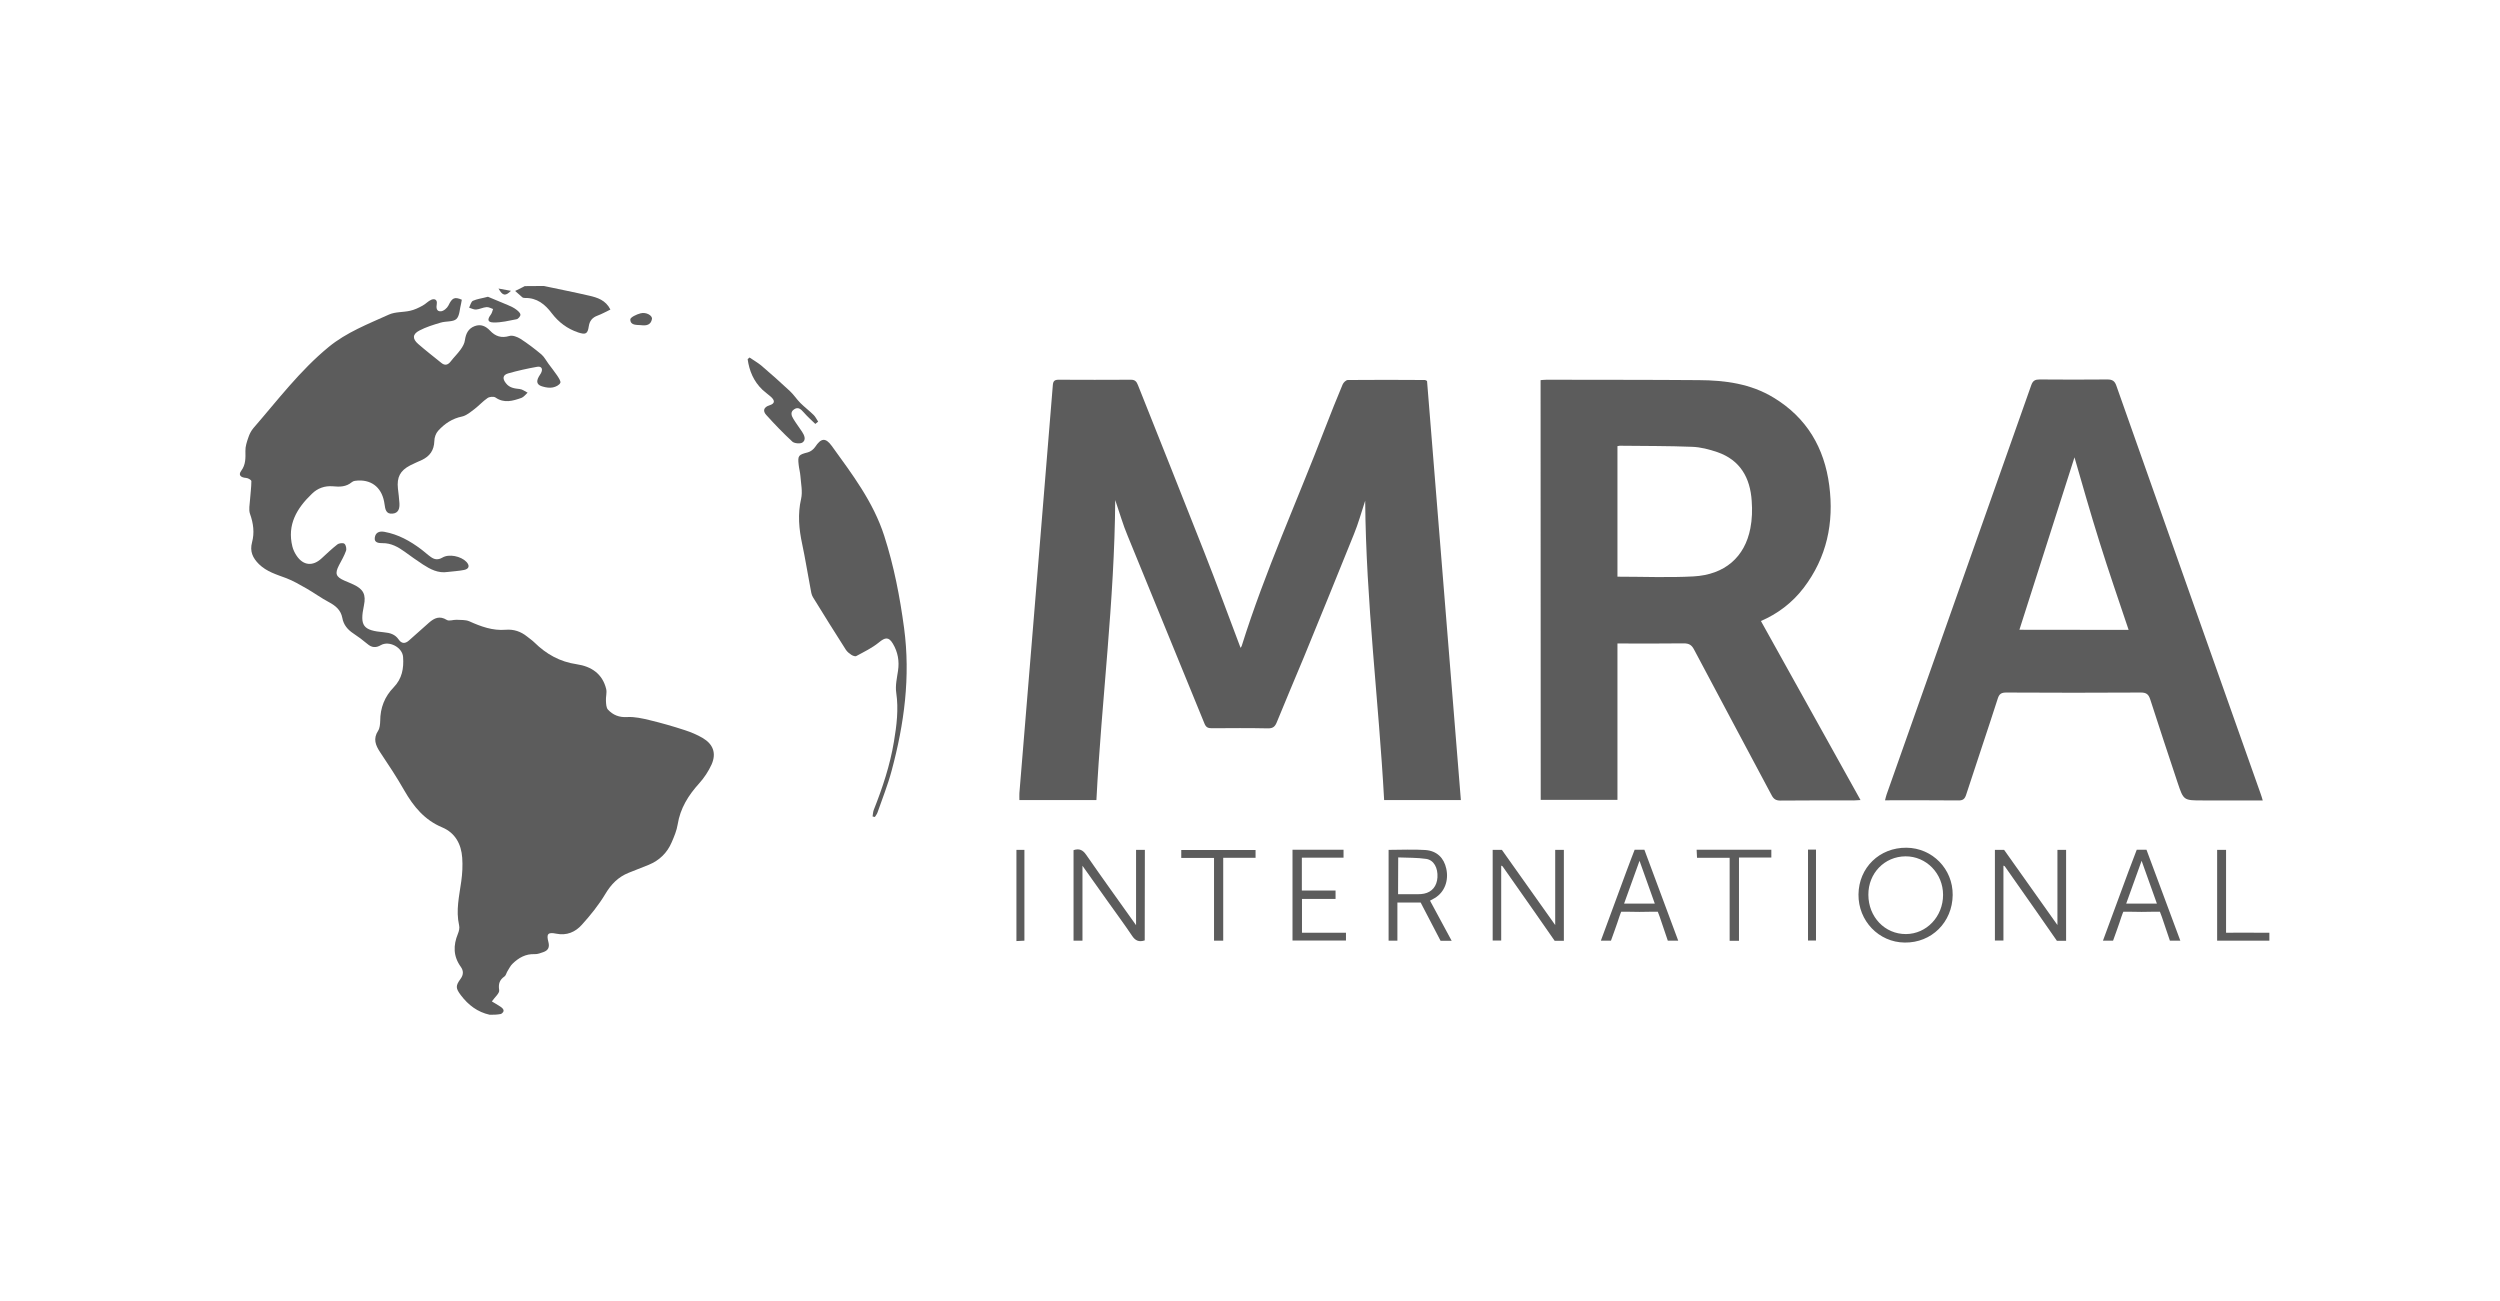 <svg width="271" height="141" viewBox="0 0 271 141" fill="none" xmlns="http://www.w3.org/2000/svg">
<path d="M53.083 110C51.763 109.708 50.765 108.949 49.958 107.883C49.386 107.123 49.371 106.86 49.929 106.101C50.252 105.663 50.252 105.225 49.958 104.816C49.122 103.662 49.122 102.48 49.636 101.224C49.753 100.946 49.841 100.581 49.767 100.304C49.401 98.683 49.782 97.121 50.002 95.529C50.12 94.697 50.164 93.835 50.105 92.988C50.002 91.513 49.357 90.287 47.934 89.688C46.012 88.885 44.824 87.424 43.826 85.687C43.019 84.27 42.124 82.912 41.215 81.554C40.701 80.78 40.422 80.079 40.995 79.203C41.171 78.926 41.2 78.502 41.215 78.152C41.215 76.735 41.699 75.509 42.667 74.516C43.591 73.567 43.782 72.442 43.694 71.216C43.621 70.179 42.197 69.419 41.288 69.93C40.745 70.252 40.29 70.208 39.821 69.799C39.337 69.39 38.823 69.01 38.295 68.66C37.679 68.251 37.239 67.725 37.107 66.981C36.946 66.134 36.388 65.666 35.654 65.272C34.818 64.834 34.055 64.265 33.234 63.797C32.515 63.389 31.796 62.965 31.033 62.673C29.977 62.279 28.906 61.972 28.07 61.154C27.395 60.483 27.058 59.767 27.322 58.789C27.6 57.752 27.468 56.73 27.102 55.708C26.94 55.255 27.072 54.685 27.102 54.174C27.146 53.503 27.248 52.831 27.248 52.159C27.248 52.028 26.896 51.823 26.691 51.809C26.075 51.765 25.811 51.487 26.148 51.035C26.647 50.363 26.617 49.648 26.603 48.888C26.588 48.392 26.764 47.881 26.925 47.413C27.043 47.048 27.234 46.683 27.483 46.391C30.094 43.383 32.515 40.17 35.625 37.615C37.562 36.023 39.909 35.118 42.168 34.096C42.858 33.789 43.694 33.862 44.457 33.687C44.926 33.585 45.381 33.366 45.806 33.132C46.144 32.957 46.408 32.636 46.76 32.489C47.083 32.358 47.42 32.46 47.347 32.942C47.273 33.351 47.303 33.775 47.787 33.745C48.08 33.731 48.462 33.409 48.608 33.117C49.005 32.3 49.254 32.139 50.061 32.489C50.032 32.621 50.017 32.752 49.988 32.884C49.826 33.468 49.841 34.227 49.474 34.578C49.122 34.913 48.344 34.797 47.772 34.972C46.98 35.206 46.173 35.454 45.454 35.834C44.706 36.228 44.691 36.724 45.322 37.279C46.144 37.995 47.01 38.666 47.86 39.353C48.242 39.659 48.565 39.557 48.858 39.177C49.195 38.739 49.606 38.345 49.929 37.892C50.149 37.586 50.354 37.235 50.398 36.87C50.501 36.155 50.765 35.614 51.455 35.352C52.115 35.103 52.658 35.352 53.112 35.834C53.699 36.461 54.345 36.68 55.225 36.418C55.562 36.315 56.076 36.52 56.413 36.724C57.205 37.235 57.968 37.819 58.687 38.418C58.995 38.681 59.201 39.09 59.45 39.426C59.758 39.849 60.096 40.258 60.389 40.696C60.55 40.944 60.814 41.324 60.741 41.499C60.624 41.748 60.242 41.937 59.934 41.996C59.597 42.069 59.201 42.01 58.849 41.908C58.218 41.748 58.086 41.397 58.408 40.828C58.482 40.696 58.57 40.579 58.643 40.448C58.878 39.995 58.717 39.674 58.218 39.762C57.161 39.951 56.105 40.185 55.078 40.477C54.491 40.652 54.447 41.047 54.843 41.543C55.225 42.04 55.753 42.113 56.34 42.171C56.633 42.2 56.897 42.419 57.191 42.565C56.971 42.77 56.765 43.047 56.516 43.135C55.592 43.456 54.653 43.748 53.714 43.091C53.523 42.959 53.054 43.003 52.848 43.149C52.335 43.5 51.909 43.982 51.411 44.361C51 44.668 50.56 45.048 50.09 45.15C49.019 45.369 48.198 45.924 47.494 46.698C47.244 46.975 47.083 47.428 47.083 47.808C47.053 48.801 46.599 49.458 45.718 49.867C45.293 50.056 44.868 50.246 44.457 50.451C43.371 51.02 43.004 51.736 43.136 52.962C43.195 53.488 43.269 54.028 43.298 54.554C43.327 55.109 43.21 55.62 42.55 55.678C41.831 55.751 41.757 55.182 41.684 54.656C41.464 52.977 40.422 52.028 38.838 52.086C38.603 52.101 38.31 52.115 38.148 52.261C37.518 52.787 36.828 52.787 36.08 52.714C35.214 52.641 34.422 52.919 33.806 53.532C32.178 55.094 31.107 56.876 31.694 59.241C31.782 59.592 31.943 59.928 32.148 60.234C32.867 61.315 33.909 61.417 34.862 60.526C35.42 60.015 35.963 59.49 36.564 59.022C36.755 58.876 37.195 58.818 37.342 58.949C37.503 59.081 37.591 59.504 37.503 59.723C37.312 60.264 37.004 60.775 36.74 61.286C36.285 62.176 36.403 62.527 37.327 62.936C37.664 63.082 38.002 63.213 38.339 63.374C39.395 63.87 39.689 64.469 39.454 65.608C38.985 67.857 39.337 68.339 41.64 68.543C42.286 68.602 42.828 68.762 43.21 69.317C43.518 69.77 43.899 69.814 44.325 69.434C45.058 68.791 45.777 68.134 46.511 67.492C47.083 66.995 47.655 66.718 48.432 67.2C48.682 67.36 49.122 67.171 49.489 67.185C49.958 67.214 50.457 67.171 50.868 67.346C52.13 67.915 53.406 68.383 54.814 68.266C55.694 68.193 56.457 68.456 57.132 68.996C57.396 69.215 57.69 69.405 57.924 69.638C59.215 70.909 60.697 71.741 62.516 72.004C64.101 72.238 65.318 73.041 65.714 74.706C65.802 75.1 65.656 75.552 65.685 75.976C65.7 76.297 65.714 76.721 65.905 76.925C66.448 77.509 67.123 77.787 68.003 77.728C68.795 77.684 69.631 77.874 70.424 78.064C71.7 78.371 72.976 78.736 74.223 79.145C74.898 79.364 75.558 79.641 76.16 79.992C77.304 80.663 77.671 81.642 77.143 82.854C76.805 83.599 76.336 84.314 75.793 84.913C74.619 86.212 73.739 87.614 73.46 89.367C73.358 90.024 73.079 90.681 72.815 91.294C72.331 92.433 71.495 93.265 70.321 93.747C69.602 94.039 68.868 94.317 68.15 94.609C67.02 95.061 66.243 95.85 65.612 96.916C64.893 98.114 63.998 99.223 63.059 100.26C62.355 101.034 61.445 101.443 60.286 101.209C59.377 101.019 59.215 101.253 59.45 102.129C59.597 102.699 59.406 103.035 58.892 103.21C58.599 103.312 58.276 103.443 57.968 103.429C56.985 103.385 56.222 103.823 55.562 104.466C55.328 104.685 55.181 105.006 55.005 105.283C54.888 105.473 54.843 105.736 54.697 105.838C54.154 106.218 54.007 106.641 54.11 107.328C54.169 107.664 53.641 108.087 53.318 108.554C53.596 108.73 53.949 108.919 54.271 109.138C54.609 109.372 54.755 109.635 54.315 109.912C53.875 110 53.479 110 53.083 110Z" fill="#5C5C5C"/>
<path d="M58.951 31C60.594 31.351 62.237 31.672 63.866 32.051C64.761 32.256 65.656 32.533 66.169 33.556C65.685 33.789 65.245 34.037 64.775 34.213C64.218 34.417 63.91 34.767 63.822 35.381C63.705 36.199 63.484 36.301 62.678 36.038C61.504 35.644 60.565 34.943 59.817 33.964C59.083 32.986 58.203 32.27 56.897 32.3C56.809 32.3 56.692 32.285 56.619 32.227C56.355 32.008 56.105 31.774 55.841 31.54C56.105 31.409 56.369 31.277 56.633 31.146C56.721 31.102 56.795 31.058 56.883 31.015C57.587 31 58.276 31 58.951 31Z" fill="#5C5C5C"/>
<path d="M246 101.969C244.122 101.969 242.259 101.969 240.337 101.969C240.337 98.683 240.337 95.441 240.337 92.126C240.631 92.126 240.924 92.126 241.305 92.126C241.305 95.091 241.305 98.04 241.305 101.107C242.611 101.107 243.843 101.092 245.076 101.107C245.384 101.107 246 101.107 246 101.107C246 101.107 246 101.72 246 101.969Z" fill="#5C5C5C"/>
<path d="M120.89 54.203C120.817 65.185 119.408 75.903 118.851 86.724C116.034 86.724 113.32 86.724 110.503 86.724C110.503 86.475 110.489 86.227 110.503 85.964C111.031 79.539 111.56 73.114 112.088 66.689C112.777 58.38 113.452 50.056 114.127 41.748C114.156 41.324 114.303 41.163 114.743 41.163C117.354 41.178 119.98 41.178 122.592 41.163C123.061 41.163 123.208 41.382 123.355 41.748C125.746 47.764 128.152 53.765 130.514 59.782C131.878 63.242 133.155 66.733 134.475 70.222C134.504 70.179 134.578 70.106 134.607 70.004C137.13 61.943 140.637 54.247 143.659 46.362C144.26 44.799 144.891 43.237 145.536 41.689C145.625 41.47 145.903 41.193 146.109 41.193C148.896 41.163 151.683 41.178 154.471 41.193C154.515 41.193 154.559 41.236 154.691 41.295C155.909 56.394 157.126 71.537 158.358 86.724C155.556 86.724 152.857 86.724 150.04 86.724C149.453 75.947 148.074 65.228 147.986 54.276C147.561 55.576 147.238 56.759 146.769 57.898C144.979 62.366 143.145 66.82 141.326 71.274C140.358 73.61 139.36 75.932 138.407 78.283C138.216 78.751 138.011 78.955 137.468 78.955C135.443 78.911 133.404 78.926 131.379 78.94C130.998 78.94 130.763 78.882 130.587 78.488C127.815 71.683 125.012 64.893 122.24 58.088C121.726 56.876 121.374 55.605 120.89 54.203Z" fill="#5C5C5C"/>
<path d="M166.999 41.207C167.219 41.193 167.44 41.163 167.66 41.163C173.161 41.178 178.662 41.163 184.164 41.207C186.995 41.222 189.768 41.587 192.262 43.105C195.856 45.281 197.763 48.552 198.292 52.626C198.82 56.671 198.028 60.424 195.519 63.724C194.272 65.36 192.658 66.557 190.883 67.317C194.477 73.756 198.042 80.196 201.68 86.724C201.328 86.738 201.123 86.767 200.918 86.767C198.277 86.767 195.636 86.753 192.996 86.782C192.511 86.782 192.262 86.621 192.042 86.198C189.24 80.926 186.423 75.684 183.636 70.412C183.372 69.901 183.078 69.741 182.506 69.741C180.379 69.77 178.252 69.755 176.124 69.755C175.89 69.755 175.64 69.755 175.332 69.755C175.332 75.436 175.332 81.043 175.332 86.709C172.53 86.709 169.816 86.709 167.014 86.709C166.999 71.566 166.999 56.408 166.999 41.207ZM175.332 48.362C175.332 53.079 175.332 57.781 175.332 62.512C178.12 62.512 180.863 62.629 183.577 62.483C186.966 62.293 189.137 60.395 189.739 57.27C189.929 56.306 189.959 55.284 189.885 54.306C189.724 51.809 188.653 49.867 186.144 49.005C185.279 48.713 184.34 48.465 183.43 48.435C180.848 48.333 178.252 48.348 175.67 48.319C175.567 48.304 175.45 48.348 175.332 48.362Z" fill="#5C5C5C"/>
<path d="M245.281 86.767C243.066 86.767 240.924 86.767 238.767 86.767C236.699 86.767 236.699 86.767 236.053 84.84C235.056 81.846 234.058 78.838 233.09 75.83C232.914 75.29 232.694 75.071 232.078 75.071C227.207 75.1 222.351 75.1 217.481 75.071C216.967 75.071 216.718 75.202 216.556 75.728C215.441 79.203 214.268 82.649 213.138 86.125C212.991 86.592 212.801 86.782 212.273 86.767C209.661 86.738 207.05 86.753 204.336 86.753C204.409 86.504 204.438 86.3 204.512 86.11C209.735 71.318 214.972 56.525 220.195 41.733C220.371 41.251 220.62 41.134 221.104 41.134C223.554 41.149 225.989 41.163 228.439 41.134C228.997 41.134 229.246 41.309 229.422 41.835C232.239 49.837 235.07 57.84 237.902 65.842C240.293 72.588 242.67 79.32 245.061 86.066C245.149 86.285 245.193 86.49 245.281 86.767ZM230.743 68.28C229.657 65.039 228.571 61.914 227.589 58.76C226.591 55.591 225.696 52.407 224.874 49.575C222.953 55.576 220.928 61.914 218.904 68.266C222.835 68.28 226.738 68.28 230.743 68.28Z" fill="#5C5C5C"/>
<path d="M94.586 88.505C94.63 88.257 94.63 88.008 94.718 87.79C95.671 85.38 96.478 82.956 96.904 80.386C97.197 78.634 97.417 76.896 97.153 75.1C97.036 74.326 97.227 73.508 97.344 72.72C97.505 71.668 97.329 70.675 96.786 69.77C96.332 69.01 95.95 69.084 95.275 69.638C94.542 70.237 93.662 70.661 92.825 71.113C92.708 71.186 92.444 71.084 92.283 70.982C92.062 70.836 91.843 70.661 91.696 70.442C90.493 68.558 89.305 66.659 88.131 64.747C87.955 64.469 87.911 64.104 87.852 63.768C87.544 62.176 87.295 60.556 86.957 58.979C86.605 57.343 86.458 55.737 86.84 54.072C87.016 53.298 86.825 52.437 86.766 51.619C86.737 51.21 86.62 50.801 86.576 50.392C86.458 49.37 86.561 49.297 87.573 49.034C87.867 48.961 88.175 48.713 88.351 48.465C88.996 47.486 89.481 47.399 90.17 48.348C92.371 51.4 94.659 54.393 95.847 58.073C96.904 61.359 97.549 64.688 98.004 68.091C98.708 73.362 98.019 78.473 96.654 83.54C96.244 85.088 95.642 86.577 95.114 88.096C95.055 88.271 94.923 88.403 94.835 88.563C94.747 88.549 94.659 88.52 94.586 88.505Z" fill="#5C5C5C"/>
<path d="M168.584 100.275C168.584 97.486 168.584 94.843 168.584 92.126C168.907 92.126 169.185 92.126 169.523 92.126C169.523 95.383 169.523 101.983 169.523 101.983H168.525C168.525 101.983 164.652 96.405 162.877 93.908C162.848 93.879 162.804 93.864 162.73 93.835C162.73 96.536 162.73 99.223 162.73 101.954C162.422 101.954 162.143 101.954 161.806 101.954C161.806 98.698 161.806 92.126 161.806 92.126H162.804C162.804 92.126 166.706 97.632 168.584 100.275Z" fill="#5C5C5C"/>
<path d="M223.026 100.275C223.026 97.486 223.026 94.843 223.026 92.126C223.349 92.126 223.627 92.126 223.965 92.126C223.965 95.383 223.965 101.983 223.965 101.983H222.967C222.967 101.983 219.094 96.405 217.319 93.908C217.29 93.879 217.246 93.864 217.172 93.835C217.172 96.536 217.172 99.223 217.172 101.954C216.864 101.954 216.586 101.954 216.248 101.954C216.248 98.698 216.248 92.126 216.248 92.126H217.246C217.246 92.126 221.148 97.632 223.026 100.275Z" fill="#5C5C5C"/>
<path d="M124.088 101.939C123.457 102.144 123.061 101.969 122.709 101.428C121.858 100.158 120.934 98.917 120.054 97.675C119.174 96.42 118.279 95.178 117.34 93.85C117.34 96.58 117.34 99.252 117.34 101.969C116.973 101.969 116.694 101.969 116.372 101.969C116.372 98.698 116.372 95.427 116.372 92.156C116.988 91.951 117.369 92.126 117.736 92.652C119.496 95.193 121.301 97.69 123.149 100.289C123.149 97.529 123.149 94.843 123.149 92.126C123.487 92.126 123.78 92.126 124.103 92.126C124.088 95.412 124.088 98.668 124.088 101.939Z" fill="#5C5C5C"/>
<path d="M211.671 97.018C211.642 99.968 209.382 102.217 206.463 102.173C203.661 102.144 201.431 99.822 201.46 96.96C201.49 94.054 203.734 91.864 206.668 91.893C209.47 91.922 211.7 94.2 211.671 97.018ZM202.531 96.989C202.531 99.398 204.321 101.268 206.61 101.253C208.84 101.238 210.629 99.355 210.629 97.004C210.629 94.682 208.81 92.813 206.551 92.827C204.277 92.842 202.517 94.667 202.531 96.989Z" fill="#5C5C5C"/>
<path d="M151.478 97.836C151.478 99.282 151.478 100.611 151.478 101.969C151.126 101.969 150.847 101.969 150.524 101.969C150.524 98.668 150.524 95.412 150.524 92.126C151.874 92.126 153.194 92.053 154.5 92.141C155.762 92.229 156.525 93.003 156.774 94.156C157.067 95.47 156.583 96.712 155.542 97.34C155.38 97.442 155.204 97.529 155.014 97.632C155.791 99.063 157.361 101.983 157.361 101.983H156.158L154.265 98.347L154.001 97.836C154.001 97.836 152.212 97.836 151.478 97.836ZM151.551 96.931C152.3 96.931 153.004 96.931 153.708 96.931C153.928 96.931 154.148 96.916 154.368 96.872C155.234 96.697 155.762 96.055 155.82 95.105C155.879 94.083 155.439 93.236 154.603 93.105C153.605 92.959 152.593 92.988 151.566 92.944C151.551 94.346 151.551 95.602 151.551 96.931Z" fill="#5C5C5C"/>
<path d="M173.528 101.983C173.528 101.983 175.376 96.975 176.286 94.507C176.535 93.82 177.195 92.112 177.195 92.112H178.252L181.919 101.969H180.79C180.79 101.969 180.115 99.983 179.909 99.369C179.836 99.165 179.704 98.829 179.704 98.829C179.704 98.829 179.367 98.829 179.191 98.829C178.208 98.858 177.239 98.858 176.256 98.829C176.066 98.829 175.743 98.829 175.743 98.829C175.743 98.829 175.596 99.165 175.538 99.369C175.347 99.997 174.628 101.969 174.628 101.969H173.528V101.983ZM179.381 97.953C178.824 96.376 178.281 94.872 177.724 93.309C177.151 94.886 176.609 96.39 176.051 97.953C177.181 97.953 178.208 97.953 179.381 97.953Z" fill="#5C5C5C"/>
<path d="M227.955 101.983C227.955 101.983 229.804 96.975 230.713 94.507C230.963 93.82 231.623 92.112 231.623 92.112H232.679L236.347 101.969H235.217C235.217 101.969 234.542 99.983 234.337 99.369C234.264 99.165 234.132 98.829 234.132 98.829C234.132 98.829 233.794 98.829 233.618 98.829C232.635 98.858 231.667 98.858 230.684 98.829C230.493 98.829 230.171 98.829 230.171 98.829C230.171 98.829 230.024 99.165 229.965 99.369C229.774 99.997 229.056 101.969 229.056 101.969H227.955V101.983ZM233.809 97.953C233.251 96.376 232.709 94.872 232.151 93.309C231.579 94.886 231.036 96.39 230.479 97.953C231.608 97.953 232.65 97.953 233.809 97.953Z" fill="#5C5C5C"/>
<path d="M88.38 45.953C87.955 45.544 87.515 45.15 87.119 44.697C86.811 44.347 86.517 44.069 86.077 44.376C85.651 44.653 85.784 45.062 86.004 45.413C86.297 45.895 86.635 46.333 86.942 46.8C87.192 47.18 87.412 47.676 86.987 47.968C86.752 48.129 86.121 48.07 85.901 47.881C84.903 46.961 83.964 45.982 83.055 44.975C82.659 44.537 82.791 44.128 83.407 43.938C84.067 43.733 83.979 43.383 83.554 43.003C83.26 42.74 82.938 42.521 82.659 42.259C81.691 41.339 81.221 40.2 81.045 38.929C81.118 38.871 81.177 38.812 81.25 38.754C81.676 39.046 82.116 39.294 82.512 39.615C83.568 40.521 84.61 41.441 85.622 42.39C86.048 42.784 86.356 43.281 86.766 43.69C87.221 44.142 87.749 44.537 88.204 44.989C88.41 45.194 88.527 45.471 88.688 45.705C88.586 45.792 88.483 45.865 88.38 45.953Z" fill="#5C5C5C"/>
<path d="M145.903 101.107C145.903 101.428 145.903 101.662 145.903 101.954C143.981 101.954 142.074 101.954 140.108 101.954C140.108 98.698 140.108 95.427 140.108 92.112C141.957 92.112 143.776 92.112 145.639 92.112C145.639 92.389 145.639 92.638 145.639 92.973C144.128 92.973 142.661 92.973 141.121 92.973C141.121 94.185 141.121 95.31 141.121 96.536C142.324 96.536 143.527 96.536 144.774 96.536C144.774 96.872 144.774 97.135 144.774 97.442C143.571 97.442 142.382 97.442 141.135 97.442C141.135 98.683 141.135 99.851 141.135 101.107C142.705 101.107 144.289 101.107 145.903 101.107Z" fill="#5C5C5C"/>
<path d="M128.049 93.003C128.049 92.667 128.049 92.433 128.049 92.141C130.734 92.141 133.389 92.141 136.103 92.141C136.103 92.404 136.103 92.652 136.103 92.988C134.944 92.988 133.8 92.988 132.597 92.988C132.597 96.025 132.597 98.975 132.597 101.969C132.245 101.969 131.966 101.969 131.6 101.969C131.6 99.019 131.6 96.069 131.6 93.003C130.397 93.003 129.238 93.003 128.049 93.003Z" fill="#5C5C5C"/>
<path d="M188.506 101.983C188.125 101.983 187.861 101.983 187.494 101.983C187.494 98.99 187.494 96.025 187.494 92.988C186.276 92.988 185.161 92.988 183.958 92.988C183.944 92.681 183.929 92.433 183.914 92.112C186.629 92.112 189.299 92.112 192.013 92.112C192.013 92.375 192.013 92.623 192.013 92.959C190.839 92.959 189.709 92.959 188.506 92.959C188.506 96.011 188.506 98.96 188.506 101.983Z" fill="#5C5C5C"/>
<path d="M48.52 62.001C47.494 62.162 46.643 61.709 45.836 61.184C45.176 60.76 44.545 60.293 43.914 59.84C43.166 59.3 42.418 58.862 41.435 58.876C41.083 58.876 40.54 58.847 40.628 58.278C40.701 57.737 41.097 57.547 41.669 57.65C43.181 57.927 44.457 58.643 45.66 59.548C46.012 59.811 46.335 60.118 46.687 60.366C47.083 60.658 47.464 60.731 47.963 60.439C48.682 60.015 49.958 60.293 50.545 60.892C50.941 61.3 50.868 61.665 50.31 61.782C49.738 61.899 49.122 61.928 48.52 62.001Z" fill="#5C5C5C"/>
<path d="M111.046 92.126C111.046 95.427 111.046 98.668 111.046 101.969C110.753 101.983 110.503 101.998 110.181 102.012C110.181 98.712 110.181 95.456 110.181 92.126C110.445 92.126 110.738 92.126 111.046 92.126Z" fill="#5C5C5C"/>
<path d="M195.988 92.097C196.311 92.097 196.56 92.097 196.854 92.097C196.854 95.383 196.854 98.639 196.854 101.954C196.575 101.954 196.311 101.954 195.988 101.954C195.988 98.668 195.988 95.412 195.988 92.097Z" fill="#5C5C5C"/>
<path d="M52.892 32.168C53.567 32.446 54.315 32.752 55.063 33.074C55.372 33.205 55.694 33.351 55.959 33.556C56.149 33.702 56.399 33.906 56.413 34.11C56.428 34.271 56.178 34.578 55.988 34.607C55.166 34.767 54.33 34.972 53.508 34.957C52.848 34.943 52.804 34.636 53.2 34.11C53.332 33.935 53.376 33.702 53.45 33.497C53.215 33.424 52.966 33.263 52.731 33.293C52.349 33.322 51.983 33.526 51.601 33.556C51.352 33.57 51.102 33.424 50.853 33.351C50.985 33.088 51.059 32.709 51.264 32.606C51.719 32.402 52.247 32.343 52.892 32.168Z" fill="#5C5C5C"/>
<path d="M69.499 35.249C69.001 35.206 68.326 35.293 68.326 34.621C68.326 34.402 69.015 34.066 69.441 33.964C70.042 33.804 70.732 34.198 70.673 34.578C70.556 35.235 70.057 35.322 69.499 35.249Z" fill="#5C5C5C"/>
<path d="M54.037 31.277C54.462 31.351 54.888 31.438 55.386 31.526C54.785 32.124 54.491 32.081 54.037 31.277Z" fill="#5C5C5C"/>
</svg>
